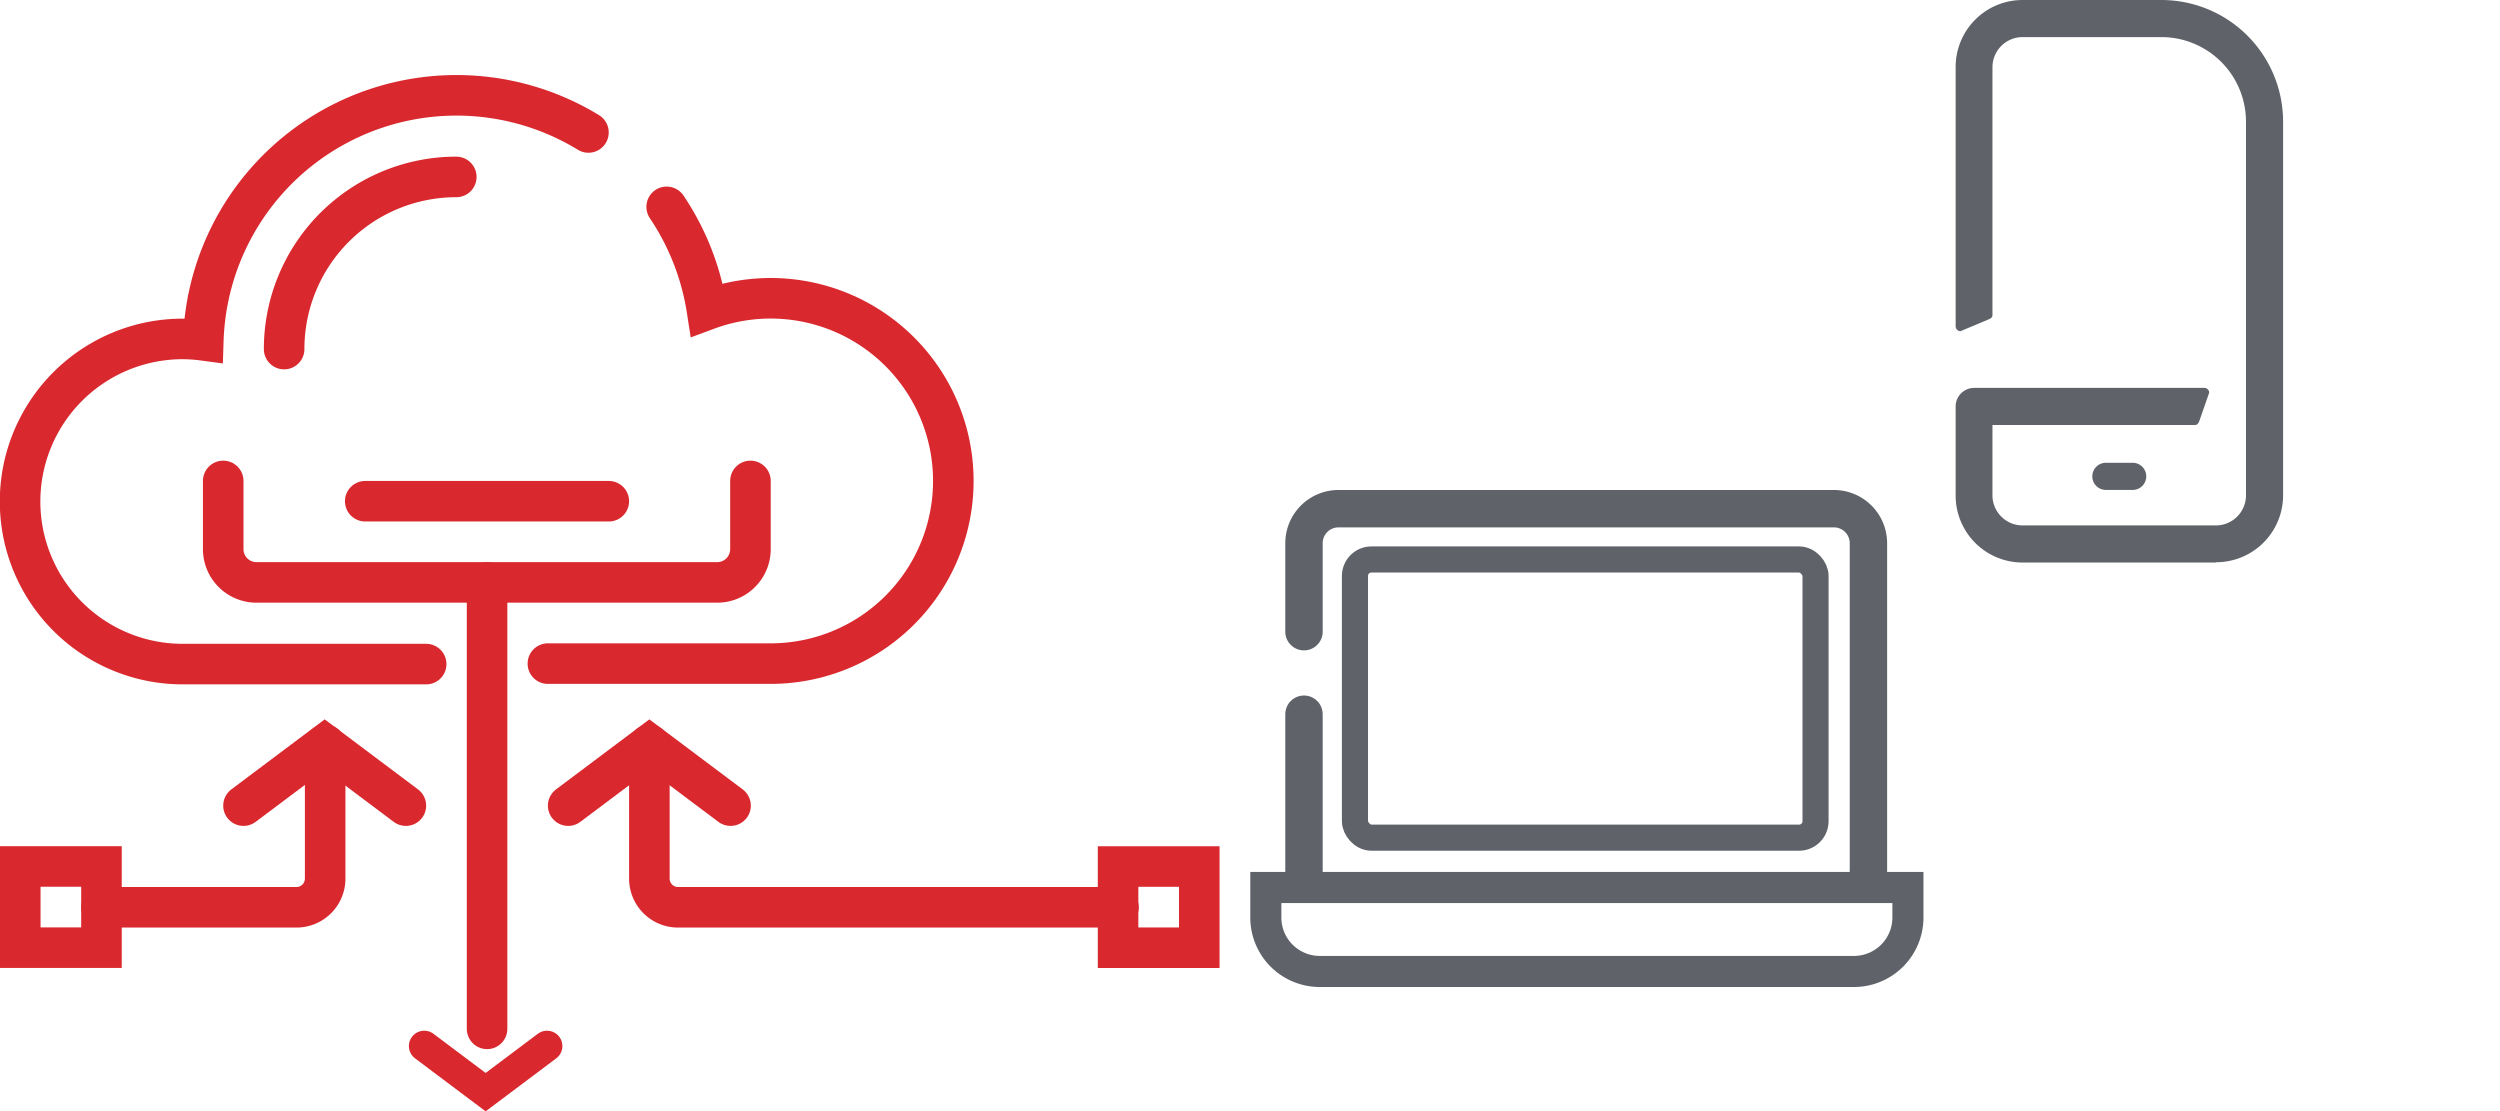 <svg id="Layer_1" data-name="Layer 1" xmlns="http://www.w3.org/2000/svg" viewBox="0 0 261.41 116.2"><defs><style>.cls-1,.cls-2,.cls-3,.cls-4,.cls-5,.cls-6{fill:none;stroke-miterlimit:10;}.cls-1,.cls-2,.cls-3{stroke:#d9282e;}.cls-1,.cls-2{stroke-width:4.24px;}.cls-2,.cls-3,.cls-4,.cls-5{stroke-linecap:round;}.cls-3{stroke-width:3.21px;}.cls-4,.cls-5,.cls-6{stroke:#5f6369;}.cls-4{stroke-width:3.25px;}.cls-5{stroke-width:3.91px;}.cls-6{stroke-width:2.73px;}.cls-7{fill:#5f6369;}</style></defs><rect class="cls-1" x="116.91" y="90.6" width="8.49" height="8.49" transform="translate(242.31 189.7) rotate(180)"/><line class="cls-2" x1="50.93" y1="60.9" x2="50.93" y2="107.58"/><path class="cls-2" d="M23.34,50.29v7.14a3.48,3.48,0,0,0,3.47,3.47H75a3.48,3.48,0,0,0,3.47-3.47V50.29"/><line class="cls-2" x1="38.19" y1="52.41" x2="63.66" y2="52.41"/><path class="cls-2" d="M67.9,77.87v14a3,3,0,0,0,3,3h46.05"/><path class="cls-2" d="M61.53,13.85A26.48,26.48,0,0,0,21.26,35.59a17.16,17.16,0,0,0-2.16-.15,17,17,0,1,0,0,34H44.56"/><path class="cls-2" d="M57.29,69.39H80.63a19.1,19.1,0,1,0-6.71-37,26.55,26.55,0,0,0-4.21-10.76"/><path class="cls-2" d="M29.71,36.5a18,18,0,0,1,18-18"/><polyline class="cls-3" points="44.36 109.38 50.78 114.2 57.2 109.38"/><polyline class="cls-2" points="76.39 84.24 67.9 77.87 59.41 84.24"/><rect class="cls-2" x="2.12" y="90.6" width="8.49" height="8.49"/><path class="cls-2" d="M34,77.87v14a3,3,0,0,1-3,3H10.61"/><polyline class="cls-2" points="25.46 84.24 33.95 77.87 42.44 84.24"/><path class="cls-4" d="M132.38,92.8H199.5a0,0,0,0,1,0,0v3.14a5.64,5.64,0,0,1-5.64,5.64H138a5.64,5.64,0,0,1-5.64-5.64V92.8A0,0,0,0,1,132.38,92.8Z"/><path class="cls-5" d="M136.35,66.05V56.8A3.61,3.61,0,0,1,140,53.19h51.76a3.61,3.61,0,0,1,3.61,3.61v35"/><line class="cls-5" x1="136.35" y1="91.76" x2="136.35" y2="74.68"/><rect class="cls-6" x="141.68" y="58.5" width="48.16" height="29.09" rx="1.72"/><path class="cls-7" d="M231.7,58.82H211.49a7,7,0,0,1-7-7V42.5a1.94,1.94,0,0,1,1.94-1.94h24.07a.5.5,0,0,1,.5.51l-1,2.87c-.1.29-.22.5-.5.5H208.34v7.35a3.15,3.15,0,0,0,3.15,3.15H231.7a3.15,3.15,0,0,0,3.15-3.15v-39A8.85,8.85,0,0,0,226,3.88H211.49A3.15,3.15,0,0,0,208.34,7V32.93c0,.28-.18.38-.51.51L205,34.63a.51.51,0,0,1-.51-.51V7a7,7,0,0,1,7-7H226a12.73,12.73,0,0,1,12.73,12.74V51.79a7,7,0,0,1-7,7"/><path class="cls-7" d="M223,51.23h-2.8a1.42,1.42,0,1,1,0-2.84H223a1.42,1.42,0,0,1,0,2.84"/></svg>